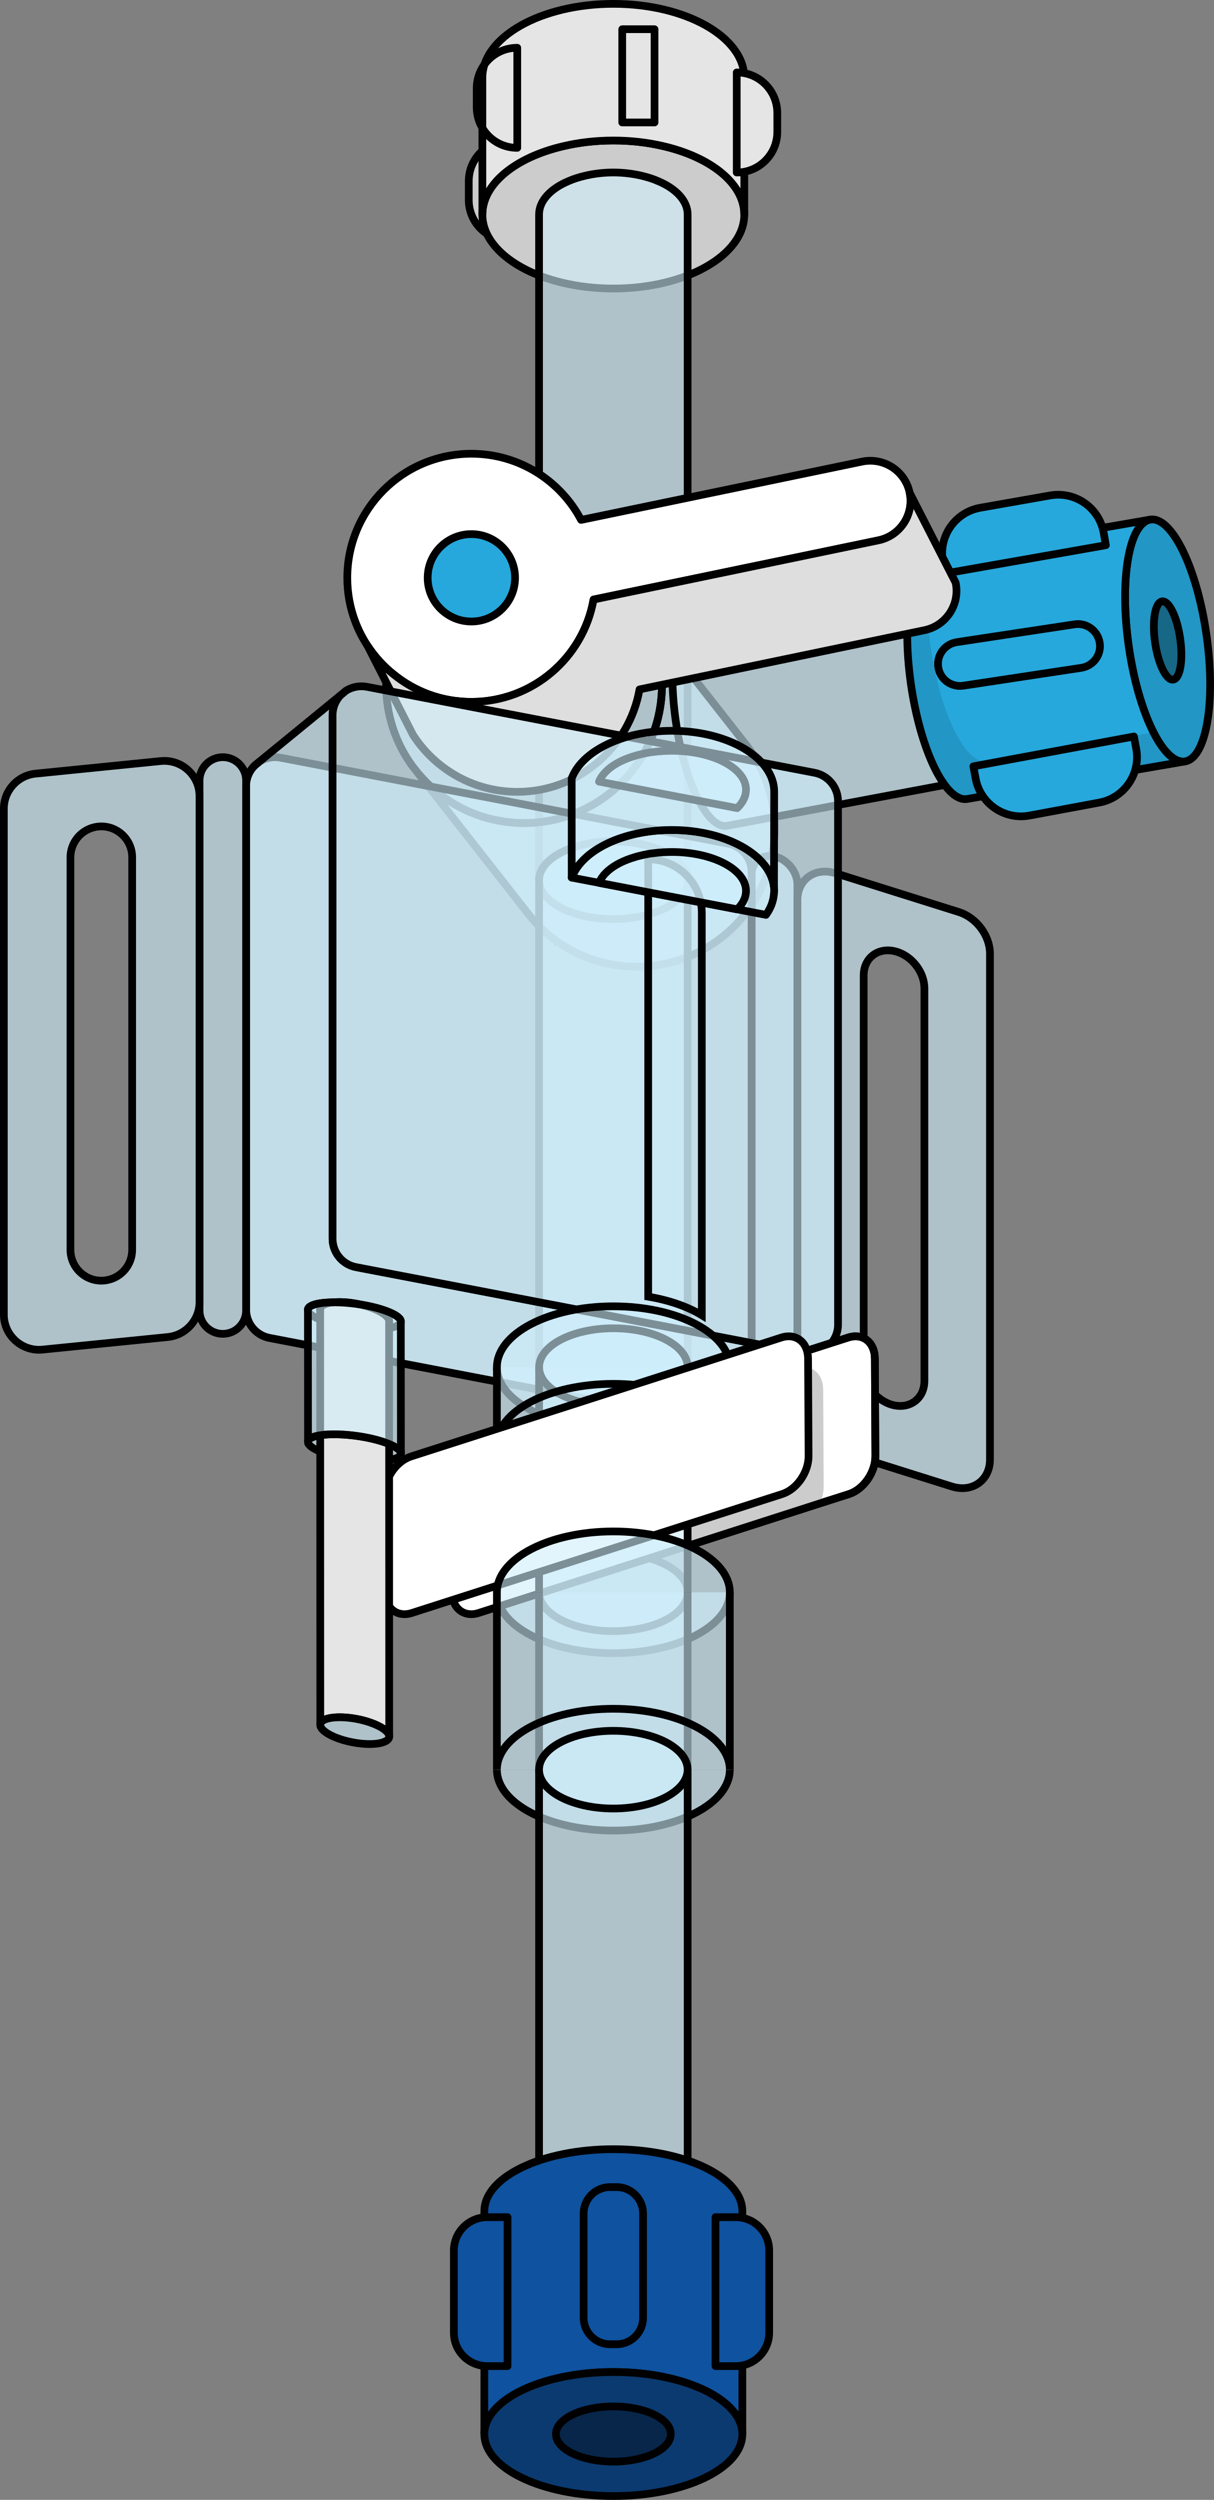 <?xml version="1.0" encoding="utf-8"?>
<!-- Generator: Adobe Illustrator 24.1.2, SVG Export Plug-In . SVG Version: 6.00 Build 0)  -->
<svg version="1.1" id="Camada_1" xmlns="http://www.w3.org/2000/svg" xmlns:xlink="http://www.w3.org/1999/xlink" x="0px" y="0px"
	 width="157.717px" height="324.693px" viewBox="0 0 157.717 324.693" enable-background="new 0 0 157.717 324.693"
	 xml:space="preserve">
<rect x="0" y="0" width="157.717" height="324.693" fill="#808080" stroke="none"/>
<g>
	<g>
		<path opacity="0.6" fill="#CEEEFB" d="M94.813,187.658c0,4.369-6.769,7.904-15.129,7.904s-15.129-3.535-15.129-7.904H94.813z"/>
		<path fill="none" stroke="#000000" stroke-miterlimit="10" d="M94.813,187.658c0,4.369-6.769,7.904-15.129,7.904
			s-15.129-3.535-15.129-7.904"/>
		<path opacity="0.6" fill="#CEEEFB" d="M70.037,206.811c0,2.791,4.317,5.047,9.652,5.047c5.334,0,9.651-2.256,9.651-5.047
			c0-2.791-4.317-5.048-9.651-5.048C74.354,201.764,70.037,204.02,70.037,206.811z"/>
		<path opacity="0.6" fill="#CEEEFB" d="M64.555,206.817c0,4.369,6.769,7.904,15.129,7.904s15.129-3.535,15.129-7.904H64.555z"/>
		<path fill="none" stroke="#000000" stroke-miterlimit="10" d="M64.555,206.817c0,4.369,6.769,7.904,15.129,7.904
			s15.129-3.535,15.129-7.904"/>
		<path opacity="0.6" fill="#CEEEFB" d="M94.813,229.857c0,4.369-6.769,7.904-15.129,7.904s-15.129-3.535-15.129-7.904H94.813z"/>
		<path fill="none" stroke="#000000" stroke-miterlimit="10" d="M94.813,229.857c0,4.369-6.769,7.904-15.129,7.904
			s-15.129-3.535-15.129-7.904"/>
		<path fill="none" stroke="#000000" stroke-miterlimit="10" d="M70.037,206.811c0,2.791,4.317,5.047,9.652,5.047
			c5.334,0,9.651-2.256,9.651-5.047c0-2.791-4.317-5.048-9.651-5.048C74.354,201.764,70.037,204.02,70.037,206.811z"/>
		<g>
			<line fill="none" x1="71.411" y1="92.244" x2="86.042" y2="110.904"/>
			<line fill="none" stroke="#000000" stroke-miterlimit="10" x1="85.891" y1="81.682" x2="85.617" y2="81.343"/>
			<line fill="none" stroke="#000000" stroke-miterlimit="10" x1="72.496" y1="122.636" x2="72.314" y2="122.401"/>
			<line fill="none" stroke="#000000" stroke-miterlimit="10" x1="56.845" y1="102.681" x2="57.706" y2="103.776"/>
			<g>
				<path fill="#CCCCCC" d="M66.168,31.247L66.168,31.247l0-12.996h0c-2.91,0-5.269,2.359-5.269,5.269v2.458
					C60.899,28.888,63.258,31.247,66.168,31.247z"/>
				<path fill="none" stroke="#000000" stroke-linecap="round" stroke-linejoin="round" stroke-miterlimit="10" d="M66.168,31.247
					L66.168,31.247l0-12.996h0c-2.91,0-5.269,2.359-5.269,5.269v2.458C60.899,28.888,63.258,31.247,66.168,31.247z"/>
				<path fill="#CCCCCC" d="M96.694,27.863c0,5.308-7.617,9.612-17.007,9.612c-9.404,0-17.02-4.304-17.02-9.612
					c0-4.004,4.33-7.434,10.486-8.869c2.009-0.482,4.226-0.743,6.534-0.743s4.513,0.261,6.534,0.743
					C92.364,20.429,96.694,23.859,96.694,27.863z"/>
				<path fill="none" stroke="#000000" stroke-linecap="round" stroke-linejoin="round" stroke-miterlimit="10" d="M96.694,27.863
					c0,5.308-7.617,9.612-17.007,9.612c-9.404,0-17.02-4.304-17.02-9.612c0-4.004,4.33-7.434,10.486-8.869
					c2.009-0.482,4.226-0.743,6.534-0.743s4.513,0.261,6.534,0.743C92.364,20.429,96.694,23.859,96.694,27.863z"/>
				<path fill="#E5E5E5" d="M96.694,10.112v17.751c0-4.004-4.33-7.434-10.473-8.869c-2.022-0.482-4.226-0.743-6.534-0.743
					s-4.526,0.261-6.534,0.743c-6.156,1.435-10.486,4.865-10.486,8.869V10.112c0-5.308,7.617-9.612,17.02-9.612
					C89.077,0.5,96.694,4.804,96.694,10.112z"/>
				<path fill="none" stroke="#000000" stroke-linecap="round" stroke-linejoin="round" stroke-miterlimit="10" d="M96.694,10.112
					v17.751c0-4.004-4.33-7.434-10.473-8.869c-2.022-0.482-4.226-0.743-6.534-0.743s-4.526,0.261-6.534,0.743
					c-6.156,1.435-10.486,4.865-10.486,8.869V10.112c0-5.308,7.617-9.612,17.02-9.612C89.077,0.5,96.694,4.804,96.694,10.112z"/>
				<path fill="#E5E5E5" d="M95.713,22.405L95.713,22.405V9.409l0,0c2.91,0,5.269,2.359,5.269,5.269v2.458
					C100.982,20.046,98.623,22.405,95.713,22.405z"/>
				<path fill="none" stroke="#000000" stroke-linecap="round" stroke-linejoin="round" stroke-miterlimit="10" d="M95.713,22.405
					L95.713,22.405V9.409l0,0c2.91,0,5.269,2.359,5.269,5.269v2.458C100.982,20.046,98.623,22.405,95.713,22.405z"/>
				<path fill="none" stroke="#000000" stroke-linecap="round" stroke-linejoin="round" stroke-miterlimit="10" d="M67.201,19.202
					L67.201,19.202l0-12.996h0c-2.91,0-5.269,2.359-5.269,5.269v2.458C61.932,16.843,64.291,19.202,67.201,19.202z"/>
				
					<rect x="80.837" y="3.795" fill="none" stroke="#000000" stroke-linecap="round" stroke-linejoin="round" stroke-miterlimit="10" width="4.196" height="12.112"/>
			</g>
			<path opacity="0.6" fill="#CEEEFB" d="M89.334,74.845V27.856c0-1.774-1.5-3.352-3.834-4.33c-0.639-0.287-1.356-0.509-2.113-0.691
				c-1.148-0.274-2.4-0.431-3.704-0.431c-1.304,0-2.569,0.157-3.704,0.431c-0.77,0.182-1.474,0.404-2.126,0.691
				c-2.322,0.978-3.821,2.556-3.821,4.33v45.194C76.471,73.575,82.896,74.297,89.334,74.845z"/>
			<path fill="none" stroke="#000000" stroke-linecap="round" stroke-linejoin="round" stroke-miterlimit="10" d="M89.334,74.845
				V27.856c0-1.774-1.5-3.352-3.834-4.33c-0.639-0.287-1.356-0.509-2.113-0.691c-1.148-0.274-2.4-0.431-3.704-0.431
				c-1.304,0-2.569,0.157-3.704,0.431c-0.77,0.182-1.474,0.404-2.126,0.691c-2.322,0.978-3.821,2.556-3.821,4.33v45.194
				C76.471,73.575,82.896,74.297,89.334,74.845z"/>
			<path fill="none" stroke="#000000" stroke-linecap="round" stroke-linejoin="round" stroke-miterlimit="10" d="M89.334,88.008
				v26.32c0-2.791-4.317-5.048-9.652-5.048c-5.334,0-9.651,2.256-9.651,5.048v-28.12C76.474,86.743,82.891,87.46,89.334,88.008z"/>
			<g>
				<g>
					<path opacity="0.6" fill="#CEEEFB" d="M86.005,88.983c0,0.352-0.013,0.692-0.039,1.043
						c-0.535,9.417-8.334,16.877-17.881,16.877c-1.109,0-2.191-0.104-3.248-0.301c-4.174-0.756-7.839-2.973-10.46-6.091
						l-0.861-1.095c-2.113-2.935-3.352-6.534-3.352-10.434c0-9.899,8.021-17.921,17.92-17.921c5.947,0,11.216,2.896,14.477,7.356
						C84.727,81.379,86.005,85.032,86.005,88.983z"/>
					<path opacity="0.6" fill="#CEEEFB" d="M100.639,107.647c0,9.886-8.034,17.907-17.92,17.907c-5.517,0-10.46-2.491-13.734-6.417
						l-0.744-0.939l-13.864-17.686c2.622,3.117,6.286,5.335,10.46,6.091c1.056,0.196,2.139,0.301,3.248,0.301
						c9.547,0,17.346-7.461,17.881-16.877c0.026-0.352,0.039-0.691,0.039-1.043c0-3.952-1.278-7.604-3.443-10.564l13.956,17.79
						l0.495,0.626C99.296,99.848,100.639,103.577,100.639,107.647z"/>
					<path fill="none" stroke="#000000" stroke-miterlimit="10" d="M86.005,88.983c0,0.352-0.013,0.692-0.039,1.043
						c-0.535,9.417-8.334,16.877-17.881,16.877c-1.109,0-2.191-0.104-3.248-0.301c-4.174-0.756-7.839-2.973-10.46-6.091
						l-0.861-1.095c-2.113-2.935-3.352-6.534-3.352-10.434c0-9.899,8.021-17.921,17.92-17.921c5.947,0,11.216,2.896,14.477,7.356
						C84.727,81.379,86.005,85.032,86.005,88.983z"/>
					<path fill="none" stroke="#000000" stroke-miterlimit="10" d="M100.639,107.647c0,9.886-8.034,17.907-17.92,17.907
						c-5.517,0-10.46-2.491-13.734-6.417l-0.744-0.939l-13.864-17.686c2.622,3.117,6.286,5.335,10.46,6.091
						c1.056,0.196,2.139,0.301,3.248,0.301c9.547,0,17.346-7.461,17.881-16.877c0.026-0.352,0.039-0.691,0.039-1.043
						c0-3.952-1.278-7.604-3.443-10.564l13.956,17.79l0.495,0.626C99.296,99.848,100.639,103.577,100.639,107.647z"/>
				</g>
				<g>
					<path opacity="0.6" fill="#CEEEFB" d="M126.293,101.282l-31.876,5.986c-2.543,0.365-5.517-5.739-6.626-13.629
						c-1.121-7.891,0.026-14.582,2.569-14.947l31.876-5.986c-2.543,0.365-3.691,7.056-2.569,14.947
						C120.789,95.544,123.75,101.647,126.293,101.282z"/>
					<path fill="none" stroke="#000000" stroke-miterlimit="10" d="M126.293,101.282l-31.876,5.986
						c-2.543,0.365-5.517-5.739-6.626-13.629c-1.121-7.891,0.026-14.582,2.569-14.947l31.876-5.986
						c-2.543,0.365-3.691,7.056-2.569,14.947C120.789,95.544,123.75,101.647,126.293,101.282z"/>
					<g>
						<path fill="#2296C4" d="M153.924,98.901c-2.791,0.392-6.052-6.312-7.29-14.985c-1.226-8.673,0.039-16.029,2.83-16.434
							c2.791-0.391,6.052,6.326,7.278,14.999C157.98,91.154,156.715,98.51,153.924,98.901z"/>
						<path fill="none" stroke="#000000" stroke-miterlimit="10" d="M153.924,98.901c-2.791,0.392-6.052-6.312-7.29-14.985
							c-1.226-8.673,0.039-16.029,2.83-16.434c2.791-0.391,6.052,6.326,7.278,14.999C157.98,91.154,156.715,98.51,153.924,98.901z"
							/>
						<path fill="#176787" d="M152.413,88.272c-0.903,0.127-1.957-2.042-2.358-4.847c-0.397-2.805,0.013-5.184,0.915-5.315
							c0.903-0.126,1.957,2.046,2.354,4.851C153.725,85.767,153.316,88.146,152.413,88.272z"/>
						<path fill="none" stroke="#000000" stroke-miterlimit="10" d="M152.413,88.272c-0.903,0.127-1.957-2.042-2.358-4.847
							c-0.397-2.805,0.013-5.184,0.915-5.315c0.903-0.126,1.957,2.046,2.354,4.851C153.725,85.767,153.316,88.146,152.413,88.272z"
							/>
						<path fill="#26A8DC" d="M153.924,98.901l-28.302,4.878c-2.791,0.404-6.052-6.312-7.29-14.986
							c-1.226-8.673,0.039-16.029,2.83-16.42l28.302-4.891c-2.791,0.404-4.056,7.76-2.83,16.434
							C147.872,92.588,151.133,99.292,153.924,98.901z"/>
						<path fill="#99242A" d="M149.47,67.476c-0.117,0.013-0.235,0.052-0.352,0.092c0-0.013,0-0.013,0-0.026L149.47,67.476z"/>
						<path fill="#2296C4" d="M153.917,98.895l-28.289,4.878c-2.791,0.404-6.052-6.312-7.29-14.985
							c-1.174-8.295-0.078-15.39,2.478-16.316c-0.535,2.974-0.561,7.03,0.065,11.412c1.239,8.674,4.5,15.39,7.291,14.986
							l21.703-3.743C151.139,97.643,152.587,99.078,153.917,98.895z"/>
						<path fill="none" stroke="#000000" stroke-miterlimit="10" d="M153.924,98.901l-28.302,4.878
							c-2.791,0.404-6.052-6.312-7.29-14.986c-1.226-8.673,0.039-16.029,2.83-16.42l28.302-4.891
							c-2.791,0.404-4.056,7.76-2.83,16.434C147.872,92.588,151.133,99.292,153.924,98.901z"/>
						<g>
							<path fill="#26A8DC" d="M142.811,104.242l-9.067,1.685c-3.256,0.605-6.386-1.544-6.991-4.8l-0.296-1.594l20.857-3.876
								l0.296,1.594C148.216,100.507,146.067,103.637,142.811,104.242z"/>
							<path fill="#26A8DC" d="M136.442,64.348l-9.082,1.599c-3.261,0.574-5.44,3.683-4.866,6.945l0.281,1.597l20.893-3.678
								l-0.281-1.597C142.813,65.953,139.703,63.774,136.442,64.348z"/>
							<path fill="#26A8DC" d="M142.903,84.018c-0.045,1.356-1.05,2.51-2.44,2.724l-15.32,2.318
								c-1.561,0.234-3.012-0.832-3.247-2.393c-0.248-1.561,0.832-3.013,2.393-3.261l15.32-2.318c0.17-0.02,0.354-0.04,0.523-0.035
								c1.356,0.045,2.523,1.05,2.737,2.441C142.889,83.666,142.909,83.849,142.903,84.018z"/>
							<path fill="none" stroke="#000000" stroke-linecap="round" stroke-linejoin="round" stroke-miterlimit="10" d="
								M142.811,104.242l-9.067,1.685c-3.256,0.605-6.386-1.544-6.991-4.8l-0.296-1.594l20.857-3.876l0.296,1.594
								C148.216,100.507,146.067,103.637,142.811,104.242z"/>
							<path fill="none" stroke="#000000" stroke-linecap="round" stroke-linejoin="round" stroke-miterlimit="10" d="
								M143.668,70.811l-0.281-1.597c-0.574-3.261-3.683-5.44-6.945-4.866l-9.082,1.599c-3.261,0.574-5.44,3.683-4.866,6.945
								l0.281,1.597L143.668,70.811"/>
							<path fill="none" stroke="#000000" stroke-linecap="round" stroke-linejoin="round" stroke-miterlimit="10" d="
								M142.903,84.018c-0.045,1.356-1.05,2.51-2.44,2.724l-15.32,2.318c-1.561,0.234-3.012-0.832-3.247-2.393
								c-0.248-1.561,0.832-3.013,2.393-3.261l15.32-2.318c0.17-0.02,0.354-0.04,0.523-0.035c1.356,0.045,2.523,1.05,2.737,2.441
								C142.889,83.666,142.909,83.849,142.903,84.018z"/>
						</g>
					</g>
				</g>
				<g>
					<g>
						<path fill="#FFFFFF" d="M114.138,70.176l-33.91,7.043l-3.117,0.652c-1.33,7.552-7.93,13.29-15.873,13.29
							c-3.847,0-7.356-1.33-10.121-3.587c-1.317-1.043-2.452-2.309-3.378-3.717c-0.639-0.978-1.174-2.022-1.591-3.131
							c-0.665-1.76-1.03-3.678-1.03-5.673c0-8.908,7.212-16.121,16.121-16.121c6.182,0,11.555,3.482,14.255,8.595l36.519-7.577
							c2.83-0.574,5.582,1.226,6.169,4.056C118.768,66.824,116.955,69.589,114.138,70.176z"/>
					</g>
					<circle id="changecolor_61_" fill="#26A8DC" cx="61.238" cy="75.048" r="5.676"/>
					<circle fill="none" stroke="#000000" stroke-miterlimit="10" cx="61.238" cy="75.048" r="5.676"/>
					<g>
						<path fill="none" stroke="#000000" stroke-linecap="round" stroke-linejoin="round" stroke-miterlimit="10" d="
							M114.138,70.176l-33.91,7.043l-3.117,0.652c-1.33,7.552-7.93,13.29-15.873,13.29c-3.847,0-7.356-1.33-10.121-3.587
							c-1.317-1.043-2.452-2.309-3.378-3.717c-0.639-0.978-1.174-2.022-1.591-3.131c-0.665-1.76-1.03-3.678-1.03-5.673
							c0-8.908,7.212-16.121,16.121-16.121c6.182,0,11.555,3.482,14.255,8.595l36.519-7.577c2.83-0.574,5.582,1.226,6.169,4.056
							C118.768,66.824,116.955,69.589,114.138,70.176z"/>
					</g>
					<path fill="#DEDEDE" d="M120.111,81.849l-37.027,7.695c-1.33,7.552-7.943,13.303-15.873,13.303
						c-5.686,0-10.682-2.947-13.551-7.395l-1.487-2.908l-0.013-0.026l-4.421-8.66c0.926,1.408,2.061,2.673,3.378,3.717
						c2.765,2.256,6.273,3.587,10.121,3.587c7.943,0,14.542-5.739,15.873-13.29l3.117-0.652l33.91-7.043
						c2.817-0.587,4.63-3.352,4.043-6.169l4.708,9.208l1.265,2.465C124.741,78.497,122.929,81.262,120.111,81.849z"/>
					<path fill="none" stroke="#000000" stroke-linecap="round" stroke-linejoin="round" stroke-miterlimit="10" d="M120.111,81.849
						l-37.027,7.695c-1.33,7.552-7.943,13.303-15.873,13.303c-5.686,0-10.682-2.947-13.551-7.395l-1.487-2.908l-0.013-0.026
						l-4.421-8.66c0.926,1.408,2.061,2.673,3.378,3.717c2.765,2.256,6.273,3.587,10.121,3.587c7.943,0,14.542-5.739,15.873-13.29
						l3.117-0.652l33.91-7.043c2.817-0.587,4.63-3.352,4.043-6.169l4.708,9.208l1.265,2.465
						C124.741,78.497,122.929,81.262,120.111,81.849z"/>
				</g>
			</g>
			<path opacity="0.6" fill="#CEEEFB" d="M89.334,114.328c0,2.791-4.317,5.047-9.652,5.047c-5.334,0-9.651-2.256-9.651-5.047
				c0-2.791,4.317-5.048,9.651-5.048C85.017,109.28,89.334,111.537,89.334,114.328z"/>
			<ellipse fill="none" stroke="#000000" stroke-miterlimit="10" cx="79.683" cy="114.328" rx="9.651" ry="5.045"/>
			<g>
				<path fill="#FFFFFF" d="M89.336,180.414v20.372l-19.303,6.195l-7.852,2.517c-1.904,0.613-3.456-0.613-3.469-2.739l-0.065-12.638
					c-0.013-2.126,1.526-4.343,3.43-4.956l7.956-2.556L89.336,180.414z"/>
				<path fill="none" stroke="#000000" stroke-miterlimit="10" d="M89.336,180.414v20.372l-19.303,6.195l-7.852,2.517
					c-1.904,0.613-3.456-0.613-3.469-2.739l-0.065-12.638c-0.013-2.126,1.526-4.343,3.43-4.956l7.956-2.556L89.336,180.414z"/>
			</g>
			<path opacity="0.6" fill="#CEEEFB" d="M89.336,114.328v179.346H70.033V114.328c0-2.791,4.317-5.048,9.651-5.048
				c2.23,0,4.278,0.391,5.908,1.057C87.875,111.263,89.336,112.697,89.336,114.328z"/>
			<path fill="none" stroke="#000000" stroke-linecap="round" stroke-linejoin="round" stroke-miterlimit="10" d="M89.336,114.328
				v179.346H70.033V114.328c0-2.791,4.317-5.048,9.651-5.048c2.23,0,4.278,0.391,5.908,1.057
				C87.875,111.263,89.336,112.697,89.336,114.328z"/>
			<g>
				<path fill="#0F529F" d="M96.442,287.192v28.954c0-4.448-7.499-8.06-16.76-8.06c-9.26,0-16.759,3.612-16.759,8.06v-28.954
					c0-4.448,7.499-8.048,16.759-8.048C88.943,279.144,96.442,282.744,96.442,287.192z"/>
				<path fill="none" stroke="#000000" stroke-miterlimit="10" d="M96.442,287.192v28.954c0-4.448-7.499-8.06-16.76-8.06
					c-9.26,0-16.759,3.612-16.759,8.06v-28.954c0-4.448,7.499-8.048,16.759-8.048C88.943,279.144,96.442,282.744,96.442,287.192z"/>
				<path fill="#0B3A70" d="M96.442,316.146c0,4.448-7.499,8.047-16.76,8.047c-9.26,0-16.759-3.599-16.759-8.047
					s7.499-8.06,16.759-8.06C88.943,308.086,96.442,311.698,96.442,316.146z"/>
				<path fill="#07264A" d="M87.142,316.145c0,0.95-0.78,1.82-2.04,2.46c-1.36,0.69-3.28,1.12-5.42,1.12
					c-2.22,0-4.22-0.46-5.58-1.21c-1.17-0.62-1.88-1.46-1.88-2.37c0-0.92,0.72-1.75,1.89-2.38c1.36-0.74,3.35-1.21,5.57-1.21
					c2.14,0,4.07,0.43,5.43,1.13C86.362,314.325,87.142,315.195,87.142,316.145z"/>
				<path fill="none" stroke="#000000" stroke-miterlimit="10" d="M96.442,316.146c0,4.448-7.499,8.047-16.76,8.047
					c-9.26,0-16.759-3.599-16.759-8.047s7.499-8.06,16.759-8.06C88.943,308.086,96.442,311.698,96.442,316.146z"/>
				<path fill="none" stroke="#000000" stroke-miterlimit="10" d="M87.146,316.142c0,1.981-3.339,3.583-7.463,3.583
					c-4.123,0-7.463-1.603-7.463-3.583s3.339-3.589,7.463-3.589C83.806,312.553,87.146,314.162,87.146,316.142z"/>
				<g>
					<path fill="#0F529F" d="M65.938,307.316h-2.637c-2.396,0-4.338-1.942-4.338-4.338v-10.667c0-2.396,1.942-4.338,4.338-4.338
						h2.637V307.316z"/>
					<path fill="none" stroke="#000000" stroke-linecap="round" stroke-linejoin="round" stroke-miterlimit="10" d="M65.938,307.316
						h-2.637c-2.396,0-4.338-1.942-4.338-4.338v-10.667c0-2.396,1.942-4.338,4.338-4.338h2.637V307.316z"/>
				</g>
				<g>
					<path fill="#0F529F" d="M92.955,287.974h2.637c2.396,0,4.338,1.942,4.338,4.338v10.667c0,2.396-1.942,4.338-4.338,4.338h-2.637
						V287.974z"/>
					<path fill="none" stroke="#000000" stroke-linecap="round" stroke-linejoin="round" stroke-miterlimit="10" d="M92.955,287.974
						h2.637c2.396,0,4.338,1.942,4.338,4.338v10.667c0,2.396-1.942,4.338-4.338,4.338h-2.637V287.974z"/>
				</g>
				<path fill="none" stroke="#000000" stroke-linecap="round" stroke-linejoin="round" stroke-miterlimit="10" d="M80.106,304.479
					h-0.846c-1.899,0-3.439-1.54-3.439-3.439v-13.536c0-1.899,1.54-3.439,3.439-3.439h0.846c1.899,0,3.439,1.54,3.439,3.439v13.536
					C83.545,302.94,82.005,304.479,80.106,304.479z"/>
			</g>
		</g>
		<g>
			<g>
				<path opacity="0.6" fill="#CEEEFB" d="M100.619,186.133L100.619,186.133c-1.644-0.349-2.977-1.987-2.977-3.658v-68.847
					c0-1.671,1.333-2.743,2.977-2.394h0c1.644,0.349,2.977,1.987,2.977,3.658v68.847
					C103.597,185.41,102.264,186.482,100.619,186.133z"/>
				<path opacity="0.6" fill="#CEEEFB" d="M103.596,116.929v65.695c0,2.347,1.758,4.69,4.055,5.413l16.003,5.028
					c2.657,0.838,4.954-0.787,4.954-3.5v-65.695c0-2.347-1.745-4.687-4.056-5.413l-16.003-5.028
					C105.893,112.591,103.596,114.216,103.596,116.929z M112.207,126.7c0-2.517,2.259-3.942,4.697-2.942
					c0.924,0.378,1.72,1.043,2.284,1.868c0.577,0.826,0.911,1.784,0.911,2.75v50.983c0,2.517-2.259,3.929-4.697,2.929
					c-1.861-0.761-3.195-2.687-3.195-4.605V126.7z"/>
				<path fill="none" stroke="#000000" stroke-miterlimit="10" d="M100.619,186.133L100.619,186.133
					c-1.644-0.349-2.977-1.987-2.977-3.658v-68.847c0-1.671,1.333-2.743,2.977-2.394h0c1.644,0.349,2.977,1.987,2.977,3.658v68.847
					C103.597,185.41,102.264,186.482,100.619,186.133z"/>
				<path fill="none" stroke="#000000" stroke-miterlimit="10" d="M123.656,193.07l-16.005-5.031
					c-2.302-0.724-4.054-3.064-4.054-5.416v-65.697c0-2.709,2.302-4.337,4.954-3.503l16.005,5.031
					c2.302,0.724,4.054,3.064,4.054,5.416v65.697C128.61,192.276,126.308,193.904,123.656,193.07z"/>
				<path fill="none" stroke="#000000" stroke-miterlimit="10" d="M115.402,182.291L115.402,182.291
					c-1.855-0.758-3.196-2.694-3.196-4.614v-50.981c0-2.519,2.259-3.934,4.692-2.939l0,0c1.855,0.758,3.196,2.694,3.196,4.614
					v50.981C120.095,181.87,117.836,183.285,115.402,182.291z"/>
			</g>
			<path opacity="0.6" fill="#CEEEFB" d="M97.642,113.266v67.991c0,1.017-0.404,1.943-1.07,2.608l-0.6,0.508l-0.039,0.026
				c-0.783,0.509-1.748,0.73-2.752,0.535l-6.769-1.292l-51.4-9.859c-1.761-0.339-3.039-1.891-3.039-3.691v-67.99
				c0-1.018,0.404-1.931,1.043-2.596l0.704-0.587c0.769-0.482,1.721-0.691,2.713-0.508l58.156,11.164
				C96.364,109.914,97.642,111.466,97.642,113.266z"/>
			<path fill="none" stroke="#000000" stroke-linecap="round" stroke-linejoin="round" stroke-miterlimit="10" d="M97.642,113.266
				v67.991c0,1.017-0.404,1.943-1.07,2.608l-0.6,0.508l-0.039,0.026c-0.783,0.509-1.748,0.73-2.752,0.535l-6.769-1.292l-51.4-9.859
				c-1.761-0.339-3.039-1.891-3.039-3.691v-67.99c0-1.018,0.404-1.931,1.043-2.596l0.704-0.587c0.769-0.482,1.721-0.691,2.713-0.508
				l58.156,11.164C96.364,109.914,97.642,111.466,97.642,113.266z"/>
			<path opacity="0.6" fill="#CEEEFB" d="M107.163,175.193l-10.63,8.726l-0.561,0.456c-0.782,0.522-1.774,0.757-2.791,0.561
				l-58.156-11.164c-1.774-0.339-3.052-1.878-3.052-3.678v-67.991c0-1.043,0.417-1.969,1.096-2.647l0.013-0.026l0.561-0.457
				l0.013-0.013l10.591-8.66c-0.639,0.665-1.043,1.578-1.043,2.596v67.99c0,1.8,1.278,3.352,3.039,3.691l51.4,9.859l6.769,1.292
				C105.415,175.924,106.38,175.702,107.163,175.193z"/>
			<path fill="none" stroke="#000000" stroke-linecap="round" stroke-linejoin="round" stroke-miterlimit="10" d="M107.163,175.193
				l-10.63,8.726l-0.561,0.456c-0.782,0.522-1.774,0.757-2.791,0.561l-58.156-11.164c-1.774-0.339-3.052-1.878-3.052-3.678v-67.991
				c0-1.043,0.417-1.969,1.096-2.647l0.013-0.026l0.561-0.457l0.013-0.013l10.591-8.66c-0.639,0.665-1.043,1.578-1.043,2.596v67.99
				c0,1.8,1.278,3.352,3.039,3.691l51.4,9.859l6.769,1.292C105.415,175.924,106.38,175.702,107.163,175.193z"/>
			<path opacity="0.6" fill="#CEEEFB" d="M108.871,104.06v67.991c0,1.017-0.404,1.943-1.07,2.608l-0.6,0.508l-0.039,0.026
				c-0.783,0.509-1.748,0.73-2.752,0.535l-6.769-1.292l-51.4-9.859c-1.761-0.339-3.039-1.891-3.039-3.691v-67.99
				c0-1.018,0.404-1.931,1.043-2.596l0.704-0.587c0.769-0.482,1.721-0.691,2.713-0.508l58.156,11.164
				C107.593,100.708,108.871,102.26,108.871,104.06z"/>
			<path fill="none" stroke="#000000" stroke-linecap="round" stroke-linejoin="round" stroke-miterlimit="10" d="M108.871,104.06
				v67.991c0,1.017-0.404,1.943-1.07,2.608l-0.6,0.508l-0.039,0.026c-0.783,0.509-1.748,0.73-2.752,0.535l-6.769-1.292l-51.4-9.859
				c-1.761-0.339-3.039-1.891-3.039-3.691v-67.99c0-1.018,0.404-1.931,1.043-2.596l0.704-0.587c0.769-0.482,1.721-0.691,2.713-0.508
				l58.156,11.164C107.593,100.708,108.871,102.26,108.871,104.06z"/>
			<g>
				<path opacity="0.6" fill="#CEEEFB" d="M28.947,173.244L28.947,173.244c1.671,0,3.026-1.355,3.026-3.026v-68.847
					c0-1.671-1.355-3.026-3.026-3.026h0c-1.671,0-3.026,1.355-3.026,3.026v68.847C25.921,171.889,27.276,173.244,28.947,173.244z"/>
				<path opacity="0.6" fill="#CEEEFB" d="M20.887,98.857l-16.264,1.63c-2.348,0.235-4.122,2.204-4.122,4.551v65.695
					c0,2.713,2.335,4.826,5.035,4.552l16.264-1.63c2.335-0.235,4.121-2.205,4.121-4.552v-65.695
					C25.922,100.695,23.587,98.583,20.887,98.857z M17.17,162.334c0,1.918-1.356,3.561-3.248,3.926
					c-2.478,0.482-4.774-1.409-4.774-3.926v-50.983c0-0.965,0.339-1.853,0.926-2.556c0.574-0.704,1.382-1.2,2.322-1.383
					c2.478-0.483,4.773,1.421,4.773,3.939V162.334z"/>
				<path fill="none" stroke="#000000" stroke-miterlimit="10" d="M28.947,173.244L28.947,173.244c1.671,0,3.026-1.355,3.026-3.026
					v-68.847c0-1.671-1.355-3.026-3.026-3.026h0c-1.671,0-3.026,1.355-3.026,3.026v68.847
					C25.921,171.889,27.276,173.244,28.947,173.244z"/>
				<path fill="none" stroke="#000000" stroke-miterlimit="10" d="M5.535,175.29l16.266-1.633c2.339-0.235,4.12-2.204,4.12-4.555
					v-65.697c0-2.709-2.339-4.825-5.035-4.555L4.62,100.484c-2.339,0.235-4.12,2.204-4.12,4.555v65.697
					C0.5,173.445,2.839,175.561,5.535,175.29z"/>
				<path fill="none" stroke="#000000" stroke-miterlimit="10" d="M13.923,166.264L13.923,166.264
					c1.886-0.364,3.248-2.015,3.248-3.936v-50.981c0-2.519-2.296-4.413-4.769-3.936h0c-1.886,0.364-3.248,2.015-3.248,3.936v50.981
					C9.154,164.847,11.45,166.741,13.923,166.264z"/>
			</g>
		</g>
		<path opacity="0.6" fill="#CEEEFB" d="M89.332,229.851c0,2.791-4.317,5.047-9.652,5.047c-5.334,0-9.651-2.256-9.651-5.047
			c0-2.791,4.317-5.048,9.651-5.048C85.014,224.803,89.332,227.06,89.332,229.851z"/>
		<path opacity="0.6" fill="#CEEEFB" d="M64.555,229.857c0-4.382,6.769-7.917,15.129-7.917s15.129,3.534,15.129,7.917H64.555z"/>
		<path opacity="0.6" fill="#CEEEFB" d="M94.813,206.811v23.046c0-4.382-6.769-7.917-15.129-7.917s-15.129,3.534-15.129,7.917
			v-23.046H94.813z"/>
		<path fill="none" stroke="#000000" stroke-miterlimit="10" d="M89.332,229.851c0,2.791-4.317,5.047-9.652,5.047
			c-5.334,0-9.651-2.256-9.651-5.047c0-2.791,4.317-5.048,9.651-5.048C85.014,224.803,89.332,227.06,89.332,229.851z"/>
		<path opacity="0.6" fill="#CEEEFB" d="M70.037,177.57c0,2.791,4.317,5.047,9.652,5.047c5.334,0,9.651-2.256,9.651-5.047
			c0-2.791-4.317-5.048-9.651-5.048C74.354,172.523,70.037,174.779,70.037,177.57z"/>
		<path opacity="0.6" fill="#CEEEFB" d="M64.555,177.576c0,4.369,6.769,7.904,15.129,7.904s15.129-3.535,15.129-7.904H64.555z"/>
		<path fill="none" stroke="#000000" stroke-miterlimit="10" d="M64.555,177.576c0,4.369,6.769,7.904,15.129,7.904
			s15.129-3.535,15.129-7.904"/>
		<path fill="none" stroke="#000000" stroke-miterlimit="10" d="M70.037,177.57c0,2.791,4.317,5.047,9.652,5.047
			c5.334,0,9.651-2.256,9.651-5.047c0-2.791-4.317-5.048-9.651-5.048C74.354,172.523,70.037,174.779,70.037,177.57z"/>
		<path opacity="0.6" fill="#CEEEFB" d="M89.332,187.653c0,2.791-4.317,5.047-9.652,5.047c-5.334,0-9.651-2.256-9.651-5.047
			c0-2.791,4.317-5.048,9.651-5.048C85.014,182.605,89.332,184.861,89.332,187.653z"/>
		<line fill="none" stroke="#000000" stroke-miterlimit="10" x1="70.037" y1="177.57" x2="70.037" y2="187.653"/>
		<line fill="none" stroke="#000000" stroke-miterlimit="10" x1="89.34" y1="177.57" x2="89.34" y2="187.653"/>
		<path opacity="0.6" fill="#CEEEFB" d="M94.813,177.57v10.088c0-4.382-6.769-7.917-15.129-7.917s-15.129,3.534-15.129,7.917V177.57
			H94.813z"/>
		<path opacity="0.6" fill="#CEEEFB" d="M64.555,187.658c0-4.382,6.769-7.917,15.129-7.917s15.129,3.534,15.129,7.917H64.555z"/>
		<path fill="none" stroke="#000000" stroke-miterlimit="10" d="M89.332,187.653c0,2.791-4.317,5.047-9.652,5.047
			c-5.334,0-9.651-2.256-9.651-5.047c0-2.791,4.317-5.048,9.651-5.048C85.014,182.605,89.332,184.861,89.332,187.653z"/>
		<path opacity="0.6" fill="#CEEEFB" d="M94.813,177.576c0-4.382-6.769-7.917-15.129-7.917s-15.129,3.534-15.129,7.917H94.813z"/>
		<path fill="none" stroke="#000000" stroke-miterlimit="10" d="M94.813,177.57v10.088c0-4.382-6.769-7.917-15.129-7.917
			s-15.129,3.534-15.129,7.917V177.57c0-4.369,6.769-7.903,15.129-7.903S94.813,173.201,94.813,177.57z"/>
		<g>
			<path fill="#FFFFFF" stroke="#000000" stroke-miterlimit="10" d="M113.725,189.099c0.013,2.126-1.526,4.343-3.43,4.956
				l-3.795,1.213l-17.164,5.517v-20.372l20.854-6.691c1.904-0.613,3.456,0.613,3.469,2.739L113.725,189.099z"/>
		</g>
		<g>
			<path fill="#CCCCCC" d="M107.008,193.104c0,0.73-0.182,1.487-0.509,2.165l-17.164,5.517v-18.52l14.138-4.539
				c1.904-0.613,3.456,0.613,3.469,2.739L107.008,193.104z"/>
		</g>
		<g>
			<path fill="none" stroke="#000000" stroke-miterlimit="10" d="M113.725,189.099c0.013,2.126-1.526,4.343-3.43,4.956l-3.795,1.213
				l-17.164,5.517v-20.372l20.854-6.691c1.904-0.613,3.456,0.613,3.469,2.739L113.725,189.099z"/>
		</g>
		<g>
			<path fill="#FFFFFF" d="M101.614,194.053l-48.107,15.446c-1.906,0.612-3.46-0.614-3.471-2.738l-0.066-12.637
				c-0.011-2.124,1.525-4.343,3.431-4.955l48.107-15.446c1.906-0.612,3.46,0.614,3.471,2.738l0.066,12.637
				C105.057,191.223,103.521,193.441,101.614,194.053z"/>
			<path fill="#FFFFFF" stroke="#000000" stroke-miterlimit="10" d="M101.614,194.053l-48.107,15.446
				c-1.906,0.612-3.46-0.614-3.471-2.738l-0.066-12.637c-0.011-2.124,1.525-4.343,3.431-4.955l48.107-15.446
				c1.906-0.612,3.46,0.614,3.471,2.738l0.066,12.637C105.057,191.223,103.521,193.441,101.614,194.053z"/>
		</g>
		<path opacity="0.6" fill="#CEEEFB" d="M94.813,206.817c0-4.382-6.769-7.917-15.129-7.917s-15.129,3.534-15.129,7.917H94.813z"/>
		<path fill="none" stroke="#000000" stroke-miterlimit="10" d="M94.813,206.811v23.046c0-4.382-6.769-7.917-15.129-7.917
			s-15.129,3.534-15.129,7.917v-23.046c0-4.369,6.769-7.903,15.129-7.903S94.813,202.442,94.813,206.811z"/>
		<path fill="none" stroke="#000000" stroke-miterlimit="10" d="M91.175,118.566v52.261c-1.813-1.109-4.226-1.956-6.965-2.413
			v-56.813h0C88.056,111.602,91.175,114.72,91.175,118.566z"/>
		<g>
			<path opacity="0.6" fill="#CEEEFB" d="M100.553,116.086l-0.005-0.001c-0.074,0.972-0.424,1.893-1.039,2.74l-3.743-0.718
				l-12.456-2.387l-5.491-1.056l-3.547-0.678c1.317-3.548,6.639-6.182,12.99-6.182c7.069,0,12.86,3.274,13.29,7.421
				c0.013,0.157,0.026,0.326,0.026,0.495c0,0.104-0.019,0.204-0.026,0.306V116.086z"/>
			<path fill="none" stroke="#000000" stroke-linecap="round" stroke-linejoin="round" stroke-miterlimit="10" d="M100.553,116.086
				l-0.005-0.001c-0.074,0.972-0.424,1.893-1.039,2.74l-3.743-0.718l-12.456-2.387l-5.491-1.056l-3.547-0.678
				c1.317-3.548,6.639-6.182,12.99-6.182c7.069,0,12.86,3.274,13.29,7.421c0.013,0.157,0.026,0.326,0.026,0.495
				c0,0.104-0.019,0.204-0.026,0.306V116.086z"/>
			<path opacity="0.6" fill="#CEEEFB" d="M96.915,115.708v0.013c0,0.17-0.013,0.339-0.052,0.509c-0.026,0.143-0.065,0.3-0.118,0.444
				c-0.013,0.039-0.026,0.078-0.052,0.104c-0.039,0.104-0.091,0.222-0.144,0.326c-0.196,0.352-0.456,0.691-0.782,1.004
				l-12.456-2.387l-5.491-1.056c0.052-0.144,0.131-0.287,0.209-0.418c0.065-0.13,0.144-0.248,0.248-0.365
				c0.052-0.091,0.13-0.196,0.222-0.287c0.065-0.078,0.131-0.143,0.209-0.222c0.091-0.091,0.183-0.182,0.287-0.274
				c0.848-0.743,2.048-1.356,3.483-1.774c0.235-0.078,0.482-0.143,0.73-0.196c0.209-0.052,0.417-0.104,0.639-0.144
				c0.222-0.052,0.469-0.091,0.717-0.13c0.209-0.027,0.431-0.052,0.665-0.078c0.196-0.026,0.404-0.052,0.626-0.052
				c0.183-0.026,0.365-0.039,0.548-0.039c0.287-0.013,0.574-0.026,0.861-0.026C92.598,110.66,96.915,112.917,96.915,115.708z"/>
			<path fill="none" stroke="#000000" stroke-linecap="round" stroke-linejoin="round" stroke-miterlimit="10" d="M96.915,115.708
				v0.013c0,0.17-0.013,0.339-0.052,0.509c-0.026,0.143-0.065,0.3-0.118,0.444c-0.013,0.039-0.026,0.078-0.052,0.104
				c-0.039,0.104-0.091,0.222-0.144,0.326c-0.196,0.352-0.456,0.691-0.782,1.004l-12.456-2.387l-5.491-1.056
				c0.052-0.144,0.131-0.287,0.209-0.418c0.065-0.13,0.144-0.248,0.248-0.365c0.052-0.091,0.13-0.196,0.222-0.287
				c0.065-0.078,0.131-0.143,0.209-0.222c0.091-0.091,0.183-0.182,0.287-0.274c0.848-0.743,2.048-1.356,3.483-1.774
				c0.235-0.078,0.482-0.143,0.73-0.196c0.209-0.052,0.417-0.104,0.639-0.144c0.222-0.052,0.469-0.091,0.717-0.13
				c0.209-0.027,0.431-0.052,0.665-0.078c0.196-0.026,0.404-0.052,0.626-0.052c0.183-0.026,0.365-0.039,0.548-0.039
				c0.287-0.013,0.574-0.026,0.861-0.026C92.598,110.66,96.915,112.917,96.915,115.708z"/>
			<path opacity="0.6" fill="#CEEEFB" d="M96.915,102.561v0.013c0,0.17-0.013,0.339-0.052,0.509c-0.026,0.143-0.065,0.3-0.118,0.444
				c-0.013,0.039-0.026,0.078-0.052,0.104c-0.039,0.104-0.091,0.222-0.144,0.326c-0.196,0.352-0.456,0.691-0.782,1.004
				l-12.456-2.387l-5.491-1.056c0.052-0.144,0.131-0.287,0.209-0.418c0.065-0.13,0.144-0.248,0.248-0.365
				c0.052-0.091,0.13-0.196,0.222-0.287c0.065-0.078,0.131-0.143,0.209-0.222c0.091-0.091,0.183-0.182,0.287-0.274
				c0.848-0.743,2.048-1.356,3.483-1.774c0.235-0.078,0.482-0.143,0.73-0.196c0.209-0.052,0.417-0.104,0.639-0.144
				c0.222-0.052,0.469-0.091,0.717-0.13c0.209-0.027,0.431-0.052,0.665-0.078c0.196-0.026,0.404-0.052,0.626-0.052
				c0.183-0.026,0.365-0.039,0.548-0.039c0.287-0.013,0.574-0.026,0.861-0.026C92.598,97.514,96.915,99.77,96.915,102.561z"/>
			<path fill="none" stroke="#000000" stroke-linecap="round" stroke-linejoin="round" stroke-miterlimit="10" d="M96.915,102.561
				v0.013c0,0.17-0.013,0.339-0.052,0.509c-0.026,0.143-0.065,0.3-0.118,0.444c-0.013,0.039-0.026,0.078-0.052,0.104
				c-0.039,0.104-0.091,0.222-0.144,0.326c-0.196,0.352-0.456,0.691-0.782,1.004l-12.456-2.387l-5.491-1.056
				c0.052-0.144,0.131-0.287,0.209-0.418c0.065-0.13,0.144-0.248,0.248-0.365c0.052-0.091,0.13-0.196,0.222-0.287
				c0.065-0.078,0.131-0.143,0.209-0.222c0.091-0.091,0.183-0.182,0.287-0.274c0.848-0.743,2.048-1.356,3.483-1.774
				c0.235-0.078,0.482-0.143,0.73-0.196c0.209-0.052,0.417-0.104,0.639-0.144c0.222-0.052,0.469-0.091,0.717-0.13
				c0.209-0.027,0.431-0.052,0.665-0.078c0.196-0.026,0.404-0.052,0.626-0.052c0.183-0.026,0.365-0.039,0.548-0.039
				c0.287-0.013,0.574-0.026,0.861-0.026C92.598,97.514,96.915,99.77,96.915,102.561z"/>
			<path opacity="0.6" fill="#CEEEFB" d="M100.579,102.835l-0.026,12.39c-0.43-4.147-6.221-7.421-13.29-7.421
				c-6.351,0-11.673,2.635-12.99,6.182V101.1c1.317-3.547,6.639-6.182,12.99-6.182C94.619,94.918,100.579,98.453,100.579,102.835z"
				/>
			<path fill="none" stroke="#000000" stroke-linecap="round" stroke-linejoin="round" stroke-miterlimit="10" d="M100.579,102.835
				l-0.026,12.39c-0.43-4.147-6.221-7.421-13.29-7.421c-6.351,0-11.673,2.635-12.99,6.182V101.1
				c1.317-3.547,6.639-6.182,12.99-6.182C94.619,94.918,100.579,98.453,100.579,102.835z"/>
		</g>
		<g>
			<path fill="none" stroke="#000000" stroke-linecap="round" stroke-linejoin="round" stroke-miterlimit="10" d="M52.072,171.576
				l0,0.166c-0.033,0.112-0.1,0.224-0.232,0.311c-0.764,0.587-3.291,0.765-6.166,0.356c-2.909-0.408-5.22-1.275-5.62-2.04
				c-0.033-0.055-0.05-0.096-0.05-0.151l0-0.18c0.199-0.835,3.058-1.132,6.399-0.667C49.528,169.816,51.939,170.777,52.072,171.576z
				"/>
			<path opacity="0.6" fill="#CEEEFB" d="M52.084,188.715l0,0.166c-0.033,0.112-0.1,0.224-0.232,0.311
				c-0.764,0.587-3.291,0.765-6.166,0.356c-2.909-0.408-5.22-1.275-5.62-2.04c-0.033-0.055-0.05-0.096-0.05-0.151l0-0.18
				c0.199-0.835,3.058-1.132,6.399-0.667C49.54,186.954,51.951,187.916,52.084,188.715z"/>
			<path fill="none" stroke="#000000" stroke-linecap="round" stroke-linejoin="round" stroke-miterlimit="10" d="M52.084,188.715
				l0,0.166c-0.033,0.112-0.1,0.224-0.232,0.311c-0.764,0.587-3.291,0.765-6.166,0.356c-2.909-0.408-5.22-1.275-5.62-2.04"/>
			<g>
				<path fill="none" stroke="#000000" stroke-linecap="round" stroke-linejoin="round" stroke-miterlimit="10" d="M50.55,171.545
					l0,0.166c-0.025,0.112-0.074,0.224-0.172,0.311c-0.567,0.587-2.441,0.764-4.574,0.355c-2.158-0.409-3.872-1.276-4.169-2.041
					c-0.025-0.055-0.037-0.096-0.037-0.151l0-0.18c0.148-0.835,2.268-1.132,4.747-0.665
					C48.662,169.785,50.451,170.746,50.55,171.545z"/>
				<path fill="#E5E5E5" d="M50.538,171.74l0.012,0l0.013,53.729c-0.099-0.799-1.888-1.761-4.206-2.205
					c-2.479-0.466-4.599-0.17-4.747,0.665l-0.013-53.923c0.148-0.836,2.268-1.132,4.747-0.665c2.466,0.48,4.353,1.535,4.206,2.371
					C50.55,171.725,50.55,171.725,50.538,171.74z"/>
				<path fill="none" stroke="#000000" stroke-linecap="round" stroke-linejoin="round" stroke-miterlimit="10" d="M50.538,171.74
					l0.012,0l0.013,53.729c-0.099-0.799-1.888-1.761-4.206-2.205c-2.479-0.466-4.599-0.17-4.747,0.665l-0.013-53.923
					c0.148-0.836,2.268-1.132,4.747-0.665c2.466,0.48,4.353,1.535,4.206,2.371C50.55,171.725,50.55,171.725,50.538,171.74z"/>
				<path opacity="0.6" fill="#CEEEFB" d="M50.564,225.468l0,0.166c-0.025,0.112-0.074,0.224-0.172,0.311
					c-0.567,0.587-2.441,0.764-4.574,0.355c-2.158-0.409-3.872-1.276-4.169-2.041c-0.025-0.055-0.037-0.096-0.037-0.151l0-0.18
					c0.148-0.835,2.268-1.132,4.747-0.665C48.676,223.708,50.465,224.669,50.564,225.468z"/>
				<path fill="none" stroke="#000000" stroke-linecap="round" stroke-linejoin="round" stroke-miterlimit="10" d="M50.564,225.468
					l0,0.166c-0.025,0.112-0.074,0.224-0.172,0.311c-0.567,0.587-2.441,0.764-4.574,0.355c-2.158-0.409-3.872-1.276-4.169-2.041
					c-0.025-0.055-0.037-0.096-0.037-0.151l0-0.18c0.148-0.835,2.268-1.132,4.747-0.665
					C48.676,223.708,50.465,224.669,50.564,225.468z"/>
			</g>
			<path fill="none" stroke="#000000" stroke-linecap="round" stroke-linejoin="round" stroke-miterlimit="10" d="M40.066,187.508
				c-0.033-0.055-0.05-0.096-0.05-0.151l0-0.18c0.199-0.835,3.058-1.132,6.399-0.667c3.125,0.444,5.536,1.405,5.669,2.204"/>
			<path opacity="0.6" fill="#CEEEFB" d="M52.056,171.77l0.017,0l0.011,16.945c-0.133-0.799-2.544-1.76-5.669-2.204
				c-3.341-0.466-6.2-0.169-6.399,0.667l-0.012-17.139c0.199-0.836,3.058-1.132,6.399-0.667c3.325,0.48,5.869,1.534,5.669,2.37
				C52.072,171.756,52.072,171.756,52.056,171.77z"/>
			<path fill="none" stroke="#000000" stroke-linecap="round" stroke-linejoin="round" stroke-miterlimit="10" d="M52.056,171.77
				l0.017,0l0.011,16.945c-0.133-0.799-2.544-1.76-5.669-2.204c-3.341-0.466-6.2-0.169-6.399,0.667l-0.012-17.139
				c0.199-0.836,3.058-1.132,6.399-0.667c3.325,0.48,5.869,1.534,5.669,2.37C52.072,171.756,52.072,171.756,52.056,171.77z"/>
		</g>
	</g>
</g>
</svg>
